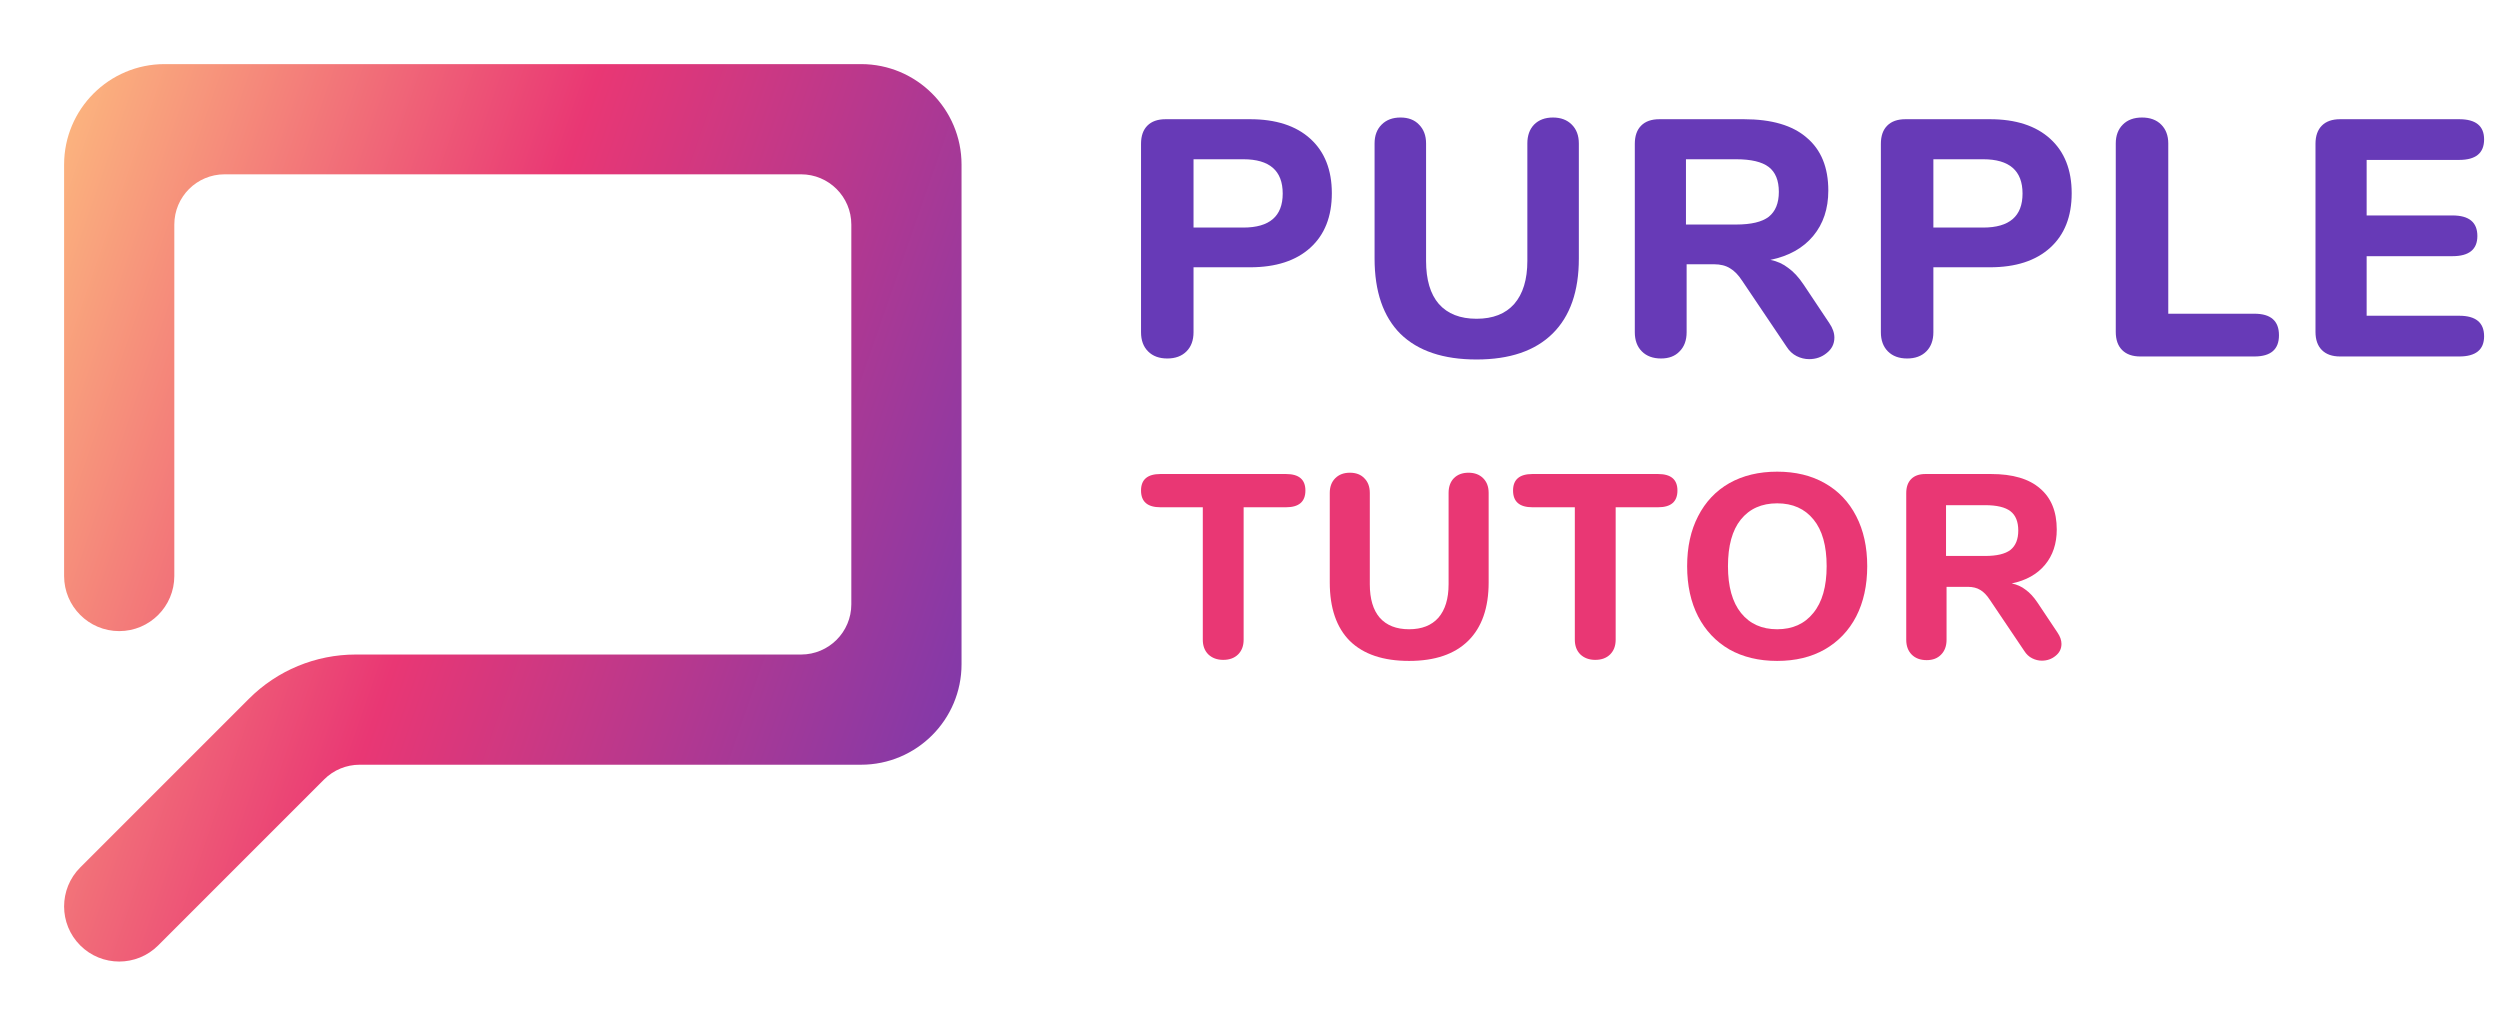 <svg width="117" height="48" viewBox="0 0 117 48" fill="none" xmlns="http://www.w3.org/2000/svg">
<path d="M54.628 16.777C54.25 16.777 53.951 16.667 53.731 16.446C53.51 16.226 53.4 15.927 53.4 15.549V6.729C53.4 6.361 53.5 6.077 53.699 5.878C53.899 5.678 54.182 5.579 54.55 5.579H58.503C59.71 5.579 60.65 5.883 61.322 6.492C61.994 7.101 62.33 7.952 62.33 9.044C62.33 10.136 61.994 10.986 61.322 11.595C60.65 12.204 59.71 12.509 58.503 12.509H55.857V15.549C55.857 15.927 55.747 16.226 55.526 16.446C55.306 16.667 55.006 16.777 54.628 16.777ZM58.188 10.65C59.416 10.65 60.031 10.12 60.031 9.059C60.031 7.989 59.416 7.453 58.188 7.453H55.857V10.65H58.188Z" fill="#673AB7"/>
<path d="M69.102 16.824C67.548 16.824 66.362 16.425 65.543 15.627C64.734 14.819 64.33 13.643 64.33 12.099V6.713C64.33 6.345 64.44 6.051 64.661 5.831C64.881 5.61 65.175 5.5 65.543 5.5C65.91 5.5 66.199 5.61 66.409 5.831C66.629 6.051 66.74 6.345 66.74 6.713V12.21C66.74 13.091 66.939 13.764 67.338 14.226C67.748 14.688 68.336 14.918 69.102 14.918C69.869 14.918 70.457 14.688 70.866 14.226C71.276 13.753 71.48 13.081 71.48 12.21V6.713C71.48 6.345 71.585 6.051 71.795 5.831C72.016 5.61 72.31 5.5 72.677 5.5C73.045 5.5 73.339 5.61 73.559 5.831C73.78 6.051 73.89 6.345 73.89 6.713V12.099C73.89 13.632 73.481 14.803 72.662 15.611C71.843 16.42 70.656 16.824 69.102 16.824Z" fill="#673AB7"/>
<path d="M85.612 15.123C85.77 15.354 85.849 15.58 85.849 15.8C85.849 16.095 85.728 16.336 85.486 16.525C85.255 16.714 84.982 16.808 84.667 16.808C84.468 16.808 84.273 16.761 84.085 16.667C83.895 16.572 83.738 16.425 83.612 16.226L81.533 13.139C81.355 12.866 81.165 12.671 80.966 12.556C80.766 12.43 80.514 12.367 80.21 12.367H78.934V15.549C78.934 15.927 78.824 16.226 78.603 16.446C78.394 16.667 78.105 16.777 77.737 16.777C77.359 16.777 77.06 16.667 76.84 16.446C76.619 16.226 76.509 15.927 76.509 15.549V6.729C76.509 6.361 76.609 6.077 76.808 5.878C77.007 5.678 77.291 5.579 77.659 5.579H81.612C82.914 5.579 83.895 5.867 84.557 6.445C85.229 7.012 85.565 7.836 85.565 8.918C85.565 9.768 85.329 10.477 84.856 11.044C84.384 11.611 83.717 11.984 82.856 12.162C83.171 12.225 83.449 12.351 83.691 12.54C83.943 12.719 84.184 12.981 84.415 13.328L85.612 15.123ZM81.249 10.508C81.953 10.508 82.462 10.388 82.777 10.146C83.092 9.894 83.25 9.506 83.25 8.981C83.25 8.445 83.092 8.057 82.777 7.815C82.462 7.574 81.953 7.453 81.249 7.453H78.903V10.508H81.249Z" fill="#673AB7"/>
<path d="M89.253 16.777C88.875 16.777 88.576 16.667 88.355 16.446C88.135 16.226 88.025 15.927 88.025 15.549V6.729C88.025 6.361 88.124 6.077 88.324 5.878C88.523 5.678 88.807 5.579 89.174 5.579H93.128C94.335 5.579 95.275 5.883 95.947 6.492C96.619 7.101 96.955 7.952 96.955 9.044C96.955 10.136 96.619 10.986 95.947 11.595C95.275 12.204 94.335 12.509 93.128 12.509H90.482V15.549C90.482 15.927 90.371 16.226 90.151 16.446C89.93 16.667 89.631 16.777 89.253 16.777ZM92.813 10.65C94.041 10.65 94.655 10.12 94.655 9.059C94.655 7.989 94.041 7.453 92.813 7.453H90.482V10.65H92.813Z" fill="#673AB7"/>
<path d="M100.167 16.683C99.8 16.683 99.516 16.583 99.317 16.383C99.117 16.184 99.018 15.9 99.018 15.533V6.713C99.018 6.345 99.128 6.051 99.348 5.831C99.569 5.61 99.868 5.5 100.246 5.5C100.624 5.5 100.923 5.61 101.144 5.831C101.364 6.051 101.475 6.345 101.475 6.713V14.682H105.507C106.273 14.682 106.656 15.018 106.656 15.69C106.656 16.352 106.273 16.683 105.507 16.683H100.167Z" fill="#673AB7"/>
<path d="M109.515 16.683C109.147 16.683 108.864 16.583 108.664 16.383C108.465 16.184 108.365 15.9 108.365 15.533V6.729C108.365 6.361 108.465 6.077 108.664 5.878C108.864 5.678 109.147 5.579 109.515 5.579H115.09C115.867 5.579 116.256 5.894 116.256 6.524C116.256 7.164 115.867 7.484 115.09 7.484H110.759V10.083H114.775C115.552 10.083 115.941 10.403 115.941 11.044C115.941 11.674 115.552 11.989 114.775 11.989H110.759V14.777H115.09C115.867 14.777 116.256 15.097 116.256 15.738C116.256 16.367 115.867 16.683 115.09 16.683H109.515Z" fill="#673AB7"/>
<path d="M57.246 30.882C56.961 30.882 56.728 30.796 56.548 30.625C56.377 30.453 56.291 30.225 56.291 29.939V23.74H54.306C53.702 23.74 53.4 23.479 53.4 22.956C53.4 22.442 53.702 22.184 54.306 22.184H60.186C60.791 22.184 61.093 22.442 61.093 22.956C61.093 23.479 60.791 23.74 60.186 23.74H58.202V29.939C58.202 30.225 58.116 30.453 57.945 30.625C57.773 30.796 57.54 30.882 57.246 30.882Z" fill="#E93774"/>
<path d="M65.945 30.931C64.736 30.931 63.813 30.621 63.176 30C62.547 29.371 62.233 28.456 62.233 27.256V23.067C62.233 22.781 62.319 22.552 62.49 22.381C62.662 22.209 62.89 22.123 63.176 22.123C63.462 22.123 63.687 22.209 63.85 22.381C64.022 22.552 64.107 22.781 64.107 23.067V27.342C64.107 28.028 64.262 28.55 64.573 28.91C64.891 29.269 65.349 29.449 65.945 29.449C66.541 29.449 66.998 29.269 67.317 28.91C67.635 28.542 67.794 28.02 67.794 27.342V23.067C67.794 22.781 67.876 22.552 68.04 22.381C68.211 22.209 68.44 22.123 68.725 22.123C69.011 22.123 69.24 22.209 69.412 22.381C69.583 22.552 69.669 22.781 69.669 23.067V27.256C69.669 28.448 69.35 29.359 68.713 29.988C68.076 30.617 67.153 30.931 65.945 30.931Z" fill="#E93774"/>
<path d="M74.658 30.882C74.372 30.882 74.139 30.796 73.959 30.625C73.788 30.453 73.702 30.225 73.702 29.939V23.74H71.718C71.113 23.74 70.811 23.479 70.811 22.956C70.811 22.442 71.113 22.184 71.718 22.184H77.598C78.202 22.184 78.504 22.442 78.504 22.956C78.504 23.479 78.202 23.74 77.598 23.74H75.613V29.939C75.613 30.225 75.527 30.453 75.356 30.625C75.184 30.796 74.952 30.882 74.658 30.882Z" fill="#E93774"/>
<path d="M83.172 30.931C82.314 30.931 81.567 30.751 80.93 30.392C80.301 30.024 79.815 29.51 79.472 28.849C79.129 28.179 78.958 27.395 78.958 26.497C78.958 25.598 79.129 24.818 79.472 24.157C79.815 23.487 80.301 22.973 80.93 22.613C81.567 22.254 82.314 22.074 83.172 22.074C84.029 22.074 84.772 22.254 85.401 22.613C86.038 22.973 86.528 23.487 86.871 24.157C87.214 24.818 87.386 25.598 87.386 26.497C87.386 27.395 87.214 28.179 86.871 28.849C86.528 29.51 86.038 30.024 85.401 30.392C84.772 30.751 84.029 30.931 83.172 30.931ZM83.172 29.449C83.891 29.449 84.454 29.196 84.862 28.689C85.279 28.183 85.487 27.452 85.487 26.497C85.487 25.541 85.283 24.814 84.875 24.316C84.466 23.81 83.899 23.556 83.172 23.556C82.445 23.556 81.877 23.81 81.469 24.316C81.069 24.814 80.869 25.541 80.869 26.497C80.869 27.452 81.073 28.183 81.481 28.689C81.89 29.196 82.453 29.449 83.172 29.449Z" fill="#E93774"/>
<path d="M96.293 29.608C96.415 29.788 96.477 29.963 96.477 30.135C96.477 30.363 96.383 30.551 96.195 30.698C96.015 30.845 95.803 30.919 95.558 30.919C95.403 30.919 95.252 30.882 95.105 30.808C94.958 30.735 94.835 30.621 94.737 30.465L93.12 28.064C92.981 27.852 92.834 27.701 92.679 27.611C92.524 27.513 92.328 27.464 92.091 27.464H91.099V29.939C91.099 30.233 91.013 30.465 90.842 30.637C90.678 30.808 90.454 30.894 90.168 30.894C89.874 30.894 89.641 30.808 89.47 30.637C89.298 30.465 89.212 30.233 89.212 29.939V23.079C89.212 22.793 89.29 22.572 89.445 22.417C89.6 22.262 89.821 22.184 90.107 22.184H93.181C94.194 22.184 94.958 22.409 95.472 22.858C95.995 23.299 96.256 23.94 96.256 24.782C96.256 25.443 96.072 25.994 95.705 26.435C95.337 26.876 94.819 27.166 94.149 27.305C94.394 27.354 94.611 27.452 94.798 27.599C94.994 27.738 95.182 27.942 95.362 28.212L96.293 29.608ZM92.9 26.019C93.447 26.019 93.843 25.925 94.088 25.737C94.333 25.541 94.455 25.239 94.455 24.831C94.455 24.414 94.333 24.112 94.088 23.924C93.843 23.736 93.447 23.642 92.9 23.642H91.074V26.019H92.9Z" fill="#E93774"/>
<g filter="url(#filter0_d)">
<path fill-rule="evenodd" clip-rule="evenodd" d="M3 6.704C3 4.106 5.106 2 7.704 2H40.296C42.894 2 45 4.106 45 6.704V30.085C45 32.683 42.894 34.789 40.296 34.789H16.832C16.208 34.789 15.61 35.037 15.169 35.478L7.403 43.245C6.395 44.252 4.763 44.252 3.755 43.245C2.748 42.237 2.748 40.605 3.755 39.597L11.655 31.698C12.978 30.375 14.773 29.632 16.644 29.632H37.49C38.789 29.632 39.842 28.579 39.842 27.28V9.51C39.842 8.211 38.789 7.158 37.49 7.158H10.51C9.211 7.158 8.158 8.211 8.158 9.51V25.957C8.158 27.381 7.003 28.536 5.579 28.536C4.155 28.536 3 27.381 3 25.957V6.704Z" fill="url(#paint0_linear)"/>
</g>
<defs>
<filter id="filter0_d" x="0" y="0" width="48" height="48" filterUnits="userSpaceOnUse" color-interpolation-filters="sRGB">
<feFlood flood-opacity="0" result="BackgroundImageFix"/>
<feColorMatrix in="SourceAlpha" type="matrix" values="0 0 0 0 0 0 0 0 0 0 0 0 0 0 0 0 0 0 127 0"/>
<feOffset dy="1"/>
<feGaussianBlur stdDeviation="1.5"/>
<feColorMatrix type="matrix" values="0 0 0 0 0.071 0 0 0 0 0.043 0 0 0 0 0.118 0 0 0 0.1 0"/>
<feBlend mode="normal" in2="BackgroundImageFix" result="effect1_dropShadow"/>
<feBlend mode="normal" in="SourceGraphic" in2="effect1_dropShadow" result="shape"/>
</filter>
<linearGradient id="paint0_linear" x1="-5.711" y1="16.544" x2="50.819" y2="36.185" gradientUnits="userSpaceOnUse">
<stop stop-color="#FFCC80"/>
<stop offset="0.455" stop-color="#E93774"/>
<stop offset="1" stop-color="#673AB7"/>
</linearGradient>
</defs>
</svg>
